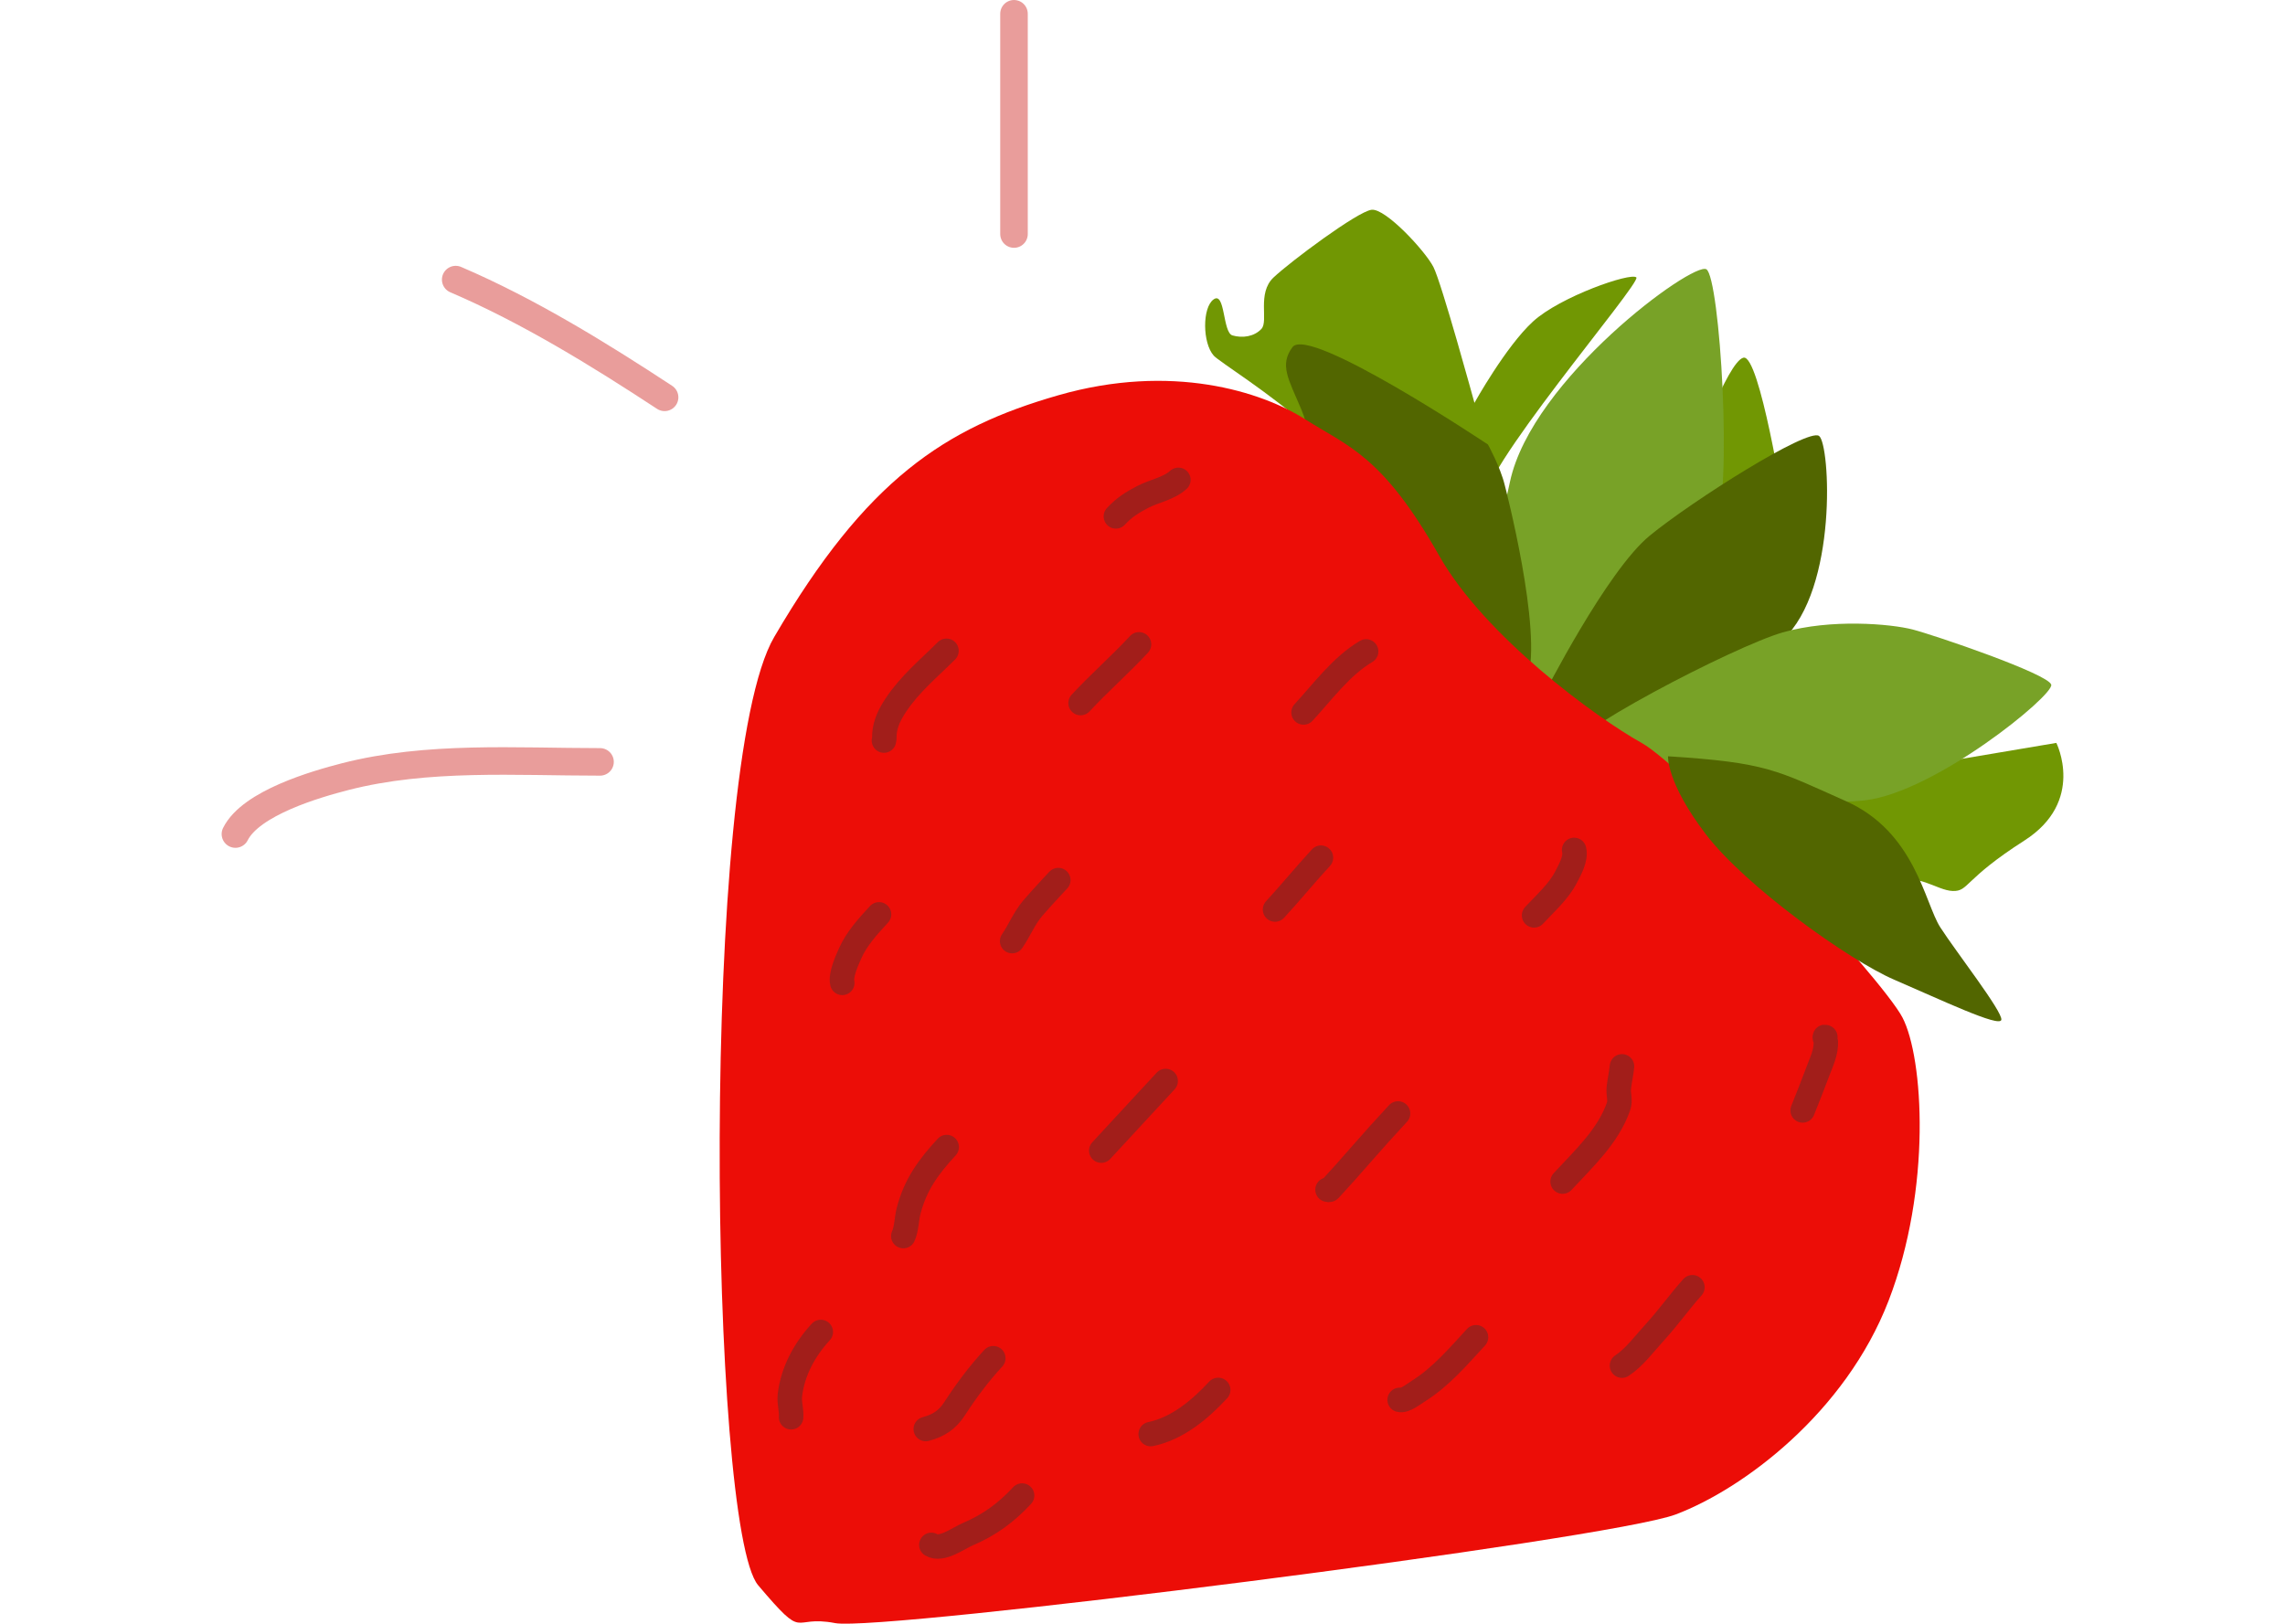 <svg class="ppcd-svg-strawberry" width="1379" height="980" xmlns="http://www.w3.org/2000/svg" fill="none" viewBox="0.81 0.57 601.66 530.49"><path d="M413.499 165.317C409.296 157.344 464.804 92.901 462.969 91.204C461.134 89.507 438.093 97.484 429.211 105.615C420.33 113.746 410.082 132.191 410.082 132.191C410.082 132.191 399.35 92.983 396.67 87.78C393.99 82.577 381.059 68.576 376.48 69.109C371.901 69.641 349.899 86.069 344.439 91.236C338.98 96.403 342.872 105.45 340.496 108.02C338.119 110.59 334.247 111.095 331.026 110.159C327.805 109.224 328.694 95.744 324.904 98.368C321.115 100.993 321.217 112.665 324.915 116.767C328.614 120.868 388.695 155.318 389.057 191.748C391.935 193.047 417.703 173.291 413.499 165.317Z" fill="#719703"></path><path d="M481.224 150.991C481.224 150.991 492.7 118.699 497.958 117.432C503.216 116.165 511.196 166.45 511.196 166.45L481.156 194.514L481.224 150.991Z" fill="#719703"></path><path d="M564.675 249.278L600.177 243.291C600.177 243.291 609.769 262.376 589.748 275.188C569.727 288.001 571.645 291.818 566.332 291.672C561.019 291.526 554.044 285.075 547.851 289.563C541.657 294.051 502.026 303.03 502.026 303.03L474.254 262.364L564.675 249.278Z" fill="#719703"></path><path d="M485.857 88.556C481.507 85.896 428.879 124.398 421.696 157.936C414.513 191.474 406.241 215.152 406.241 215.152L451.839 232.123C451.839 232.123 482.401 190.239 488.547 175.492C494.693 160.745 490.207 91.217 485.857 88.556Z" fill="#78A227"></path><path d="M350.633 113.99C346.332 119.819 349.267 124.304 353.553 134.397C357.84 144.491 360.192 168.459 360.192 168.459C360.192 168.459 422.36 238.209 427.405 222.444C432.45 206.679 419.974 159.046 419.974 159.046C418.566 153.204 414.503 145.815 414.503 145.815C414.503 145.815 356.009 106.703 350.633 113.99Z" fill="#526600"></path><path d="M522.663 143.004C519.02 140.316 481.382 164.078 467.325 175.595C453.268 187.113 432.571 227.904 432.571 227.904L458.552 249.887C458.552 249.887 492.657 226.264 510.76 209.634C528.863 193.005 526.306 145.692 522.663 143.004Z" fill="#526600"></path><path d="M553.227 206.236C546.078 204.392 526.55 202.677 510.805 207.186C495.06 211.694 437.491 241.541 439.832 247.111C442.172 252.68 462.343 261.799 468.252 259.091C474.161 256.384 514.822 264.702 537.716 262.038C560.611 259.374 599.358 227.785 598.514 224.28C597.669 220.775 560.375 208.079 553.227 206.236Z" fill="#78A227"></path><path d="M181.314 208.708C156.773 250.711 160.133 499.671 176.083 518.508C192.033 537.344 186.362 528.013 201.235 530.872C216.109 533.73 453.863 503.662 475.83 495.374C497.797 487.085 531.243 462.171 545.38 425.528C559.516 388.886 556.785 346.18 549.902 333.004C543.019 319.828 479.493 251.545 464.663 243.279C449.833 235.013 413.485 208.481 398.587 182.173C379.964 149.287 368.888 146.536 354.737 137.536C340.586 128.535 311.203 119.068 274.114 129.717C237.025 140.366 211.369 157.269 181.314 208.708Z" fill="#EC0D07"></path><path d="M531.432 262.317C508.821 252.254 505.704 249.695 473.324 247.665C473.324 247.665 472.723 256.144 485.67 273.133C498.618 290.121 532.431 314.313 547.311 320.703C562.191 327.093 581.728 336.411 582.209 333.765C582.691 331.118 567.312 311.419 562.242 303.511C557.171 295.603 554.044 272.379 531.432 262.317Z" fill="#526600"></path><path d="M313.359 157.352C310.238 160.21 305.49 160.978 301.803 162.888C298.236 164.735 295.637 166.376 292.948 169.284M300.497 211.09C294.377 217.709 287.55 223.642 281.414 230.277M237.601 213.2C231.816 218.993 225.711 223.953 221.089 230.894C219.143 233.818 217.59 236.861 217.324 240.397C217.265 241.177 217.377 241.836 217.175 242.53M273.606 288.688C276.252 285.827 268.256 294.363 265.748 297.346C262.897 300.736 261.461 304.559 259.053 308.046M309.203 353.755L288.172 376.497M385.121 364.358C380.964 368.853 376.865 373.388 372.839 378.002C369.694 381.605 366.529 385.187 363.282 388.698C362.686 389.343 362.756 389.461 362.087 389.266M359.936 280.792C354.795 286.351 350.061 292.194 344.94 297.731M354.254 233.345C360.599 226.484 366.588 218.195 374.699 213.41M429.564 299.643C433.198 295.714 437.539 291.917 440.017 287.134C441.252 284.748 443.33 281.093 442.646 278.255M438.878 386.613C445.747 379.186 453.696 371.896 457.135 362.124C457.886 359.992 457.023 358.209 457.246 356.05C457.489 353.694 458.039 351.349 458.284 348.973M524.716 339.418C524.236 338.973 524.854 340.585 524.867 340.823C525.062 344.283 523.378 347.693 522.186 350.844C520.599 355.036 518.994 359.221 517.301 363.368M481.285 421.142C477.017 425.92 473.321 431.155 468.988 435.888C465.672 439.51 462.32 444.1 458.278 446.745M410.595 437.474C404.752 443.792 399.183 450.399 391.835 455.025C390.521 455.852 387.311 458.417 385.647 457.934M326.369 454.684C320.459 461.074 313.058 467.305 304.317 469.115M237.674 375.339C231.774 381.72 227.461 387.57 225.229 396.199C224.564 398.77 224.589 402.019 223.502 404.424M215.566 299.307C211.928 303.241 208.246 307.24 206.057 312.205C205.053 314.483 202.952 319.143 203.567 321.696M252.896 444.332C248.146 449.468 244.067 454.941 240.26 460.812C237.854 464.524 235.058 466.313 230.836 467.463M262.304 489.197C257.185 494.732 251.586 498.855 244.626 501.796C241.568 503.087 235.981 507.347 232.663 505.317M196.542 435.749C191.266 441.454 187.323 448.653 186.45 456.478C186.171 458.983 187.022 461.144 186.845 463.615" stroke="#A21E1A" stroke-width="8" stroke-linecap="round"></path><path d="M259.66 5.072V77.034" stroke="#E99D9B" stroke-width="9" stroke-linecap="round"></path><path d="M145.513 130.385C123.933 116.223 100.97 102.078 77.273 91.922" stroke="#E99D9B" stroke-width="9" stroke-linecap="round"></path><path d="M124.421 249.494C96.859 249.494 68.045 247.412 41.155 254.319C31.641 256.763 10.398 262.896 5.312 273.068" stroke="#E99D9B" stroke-width="9" stroke-linecap="round"></path></svg>